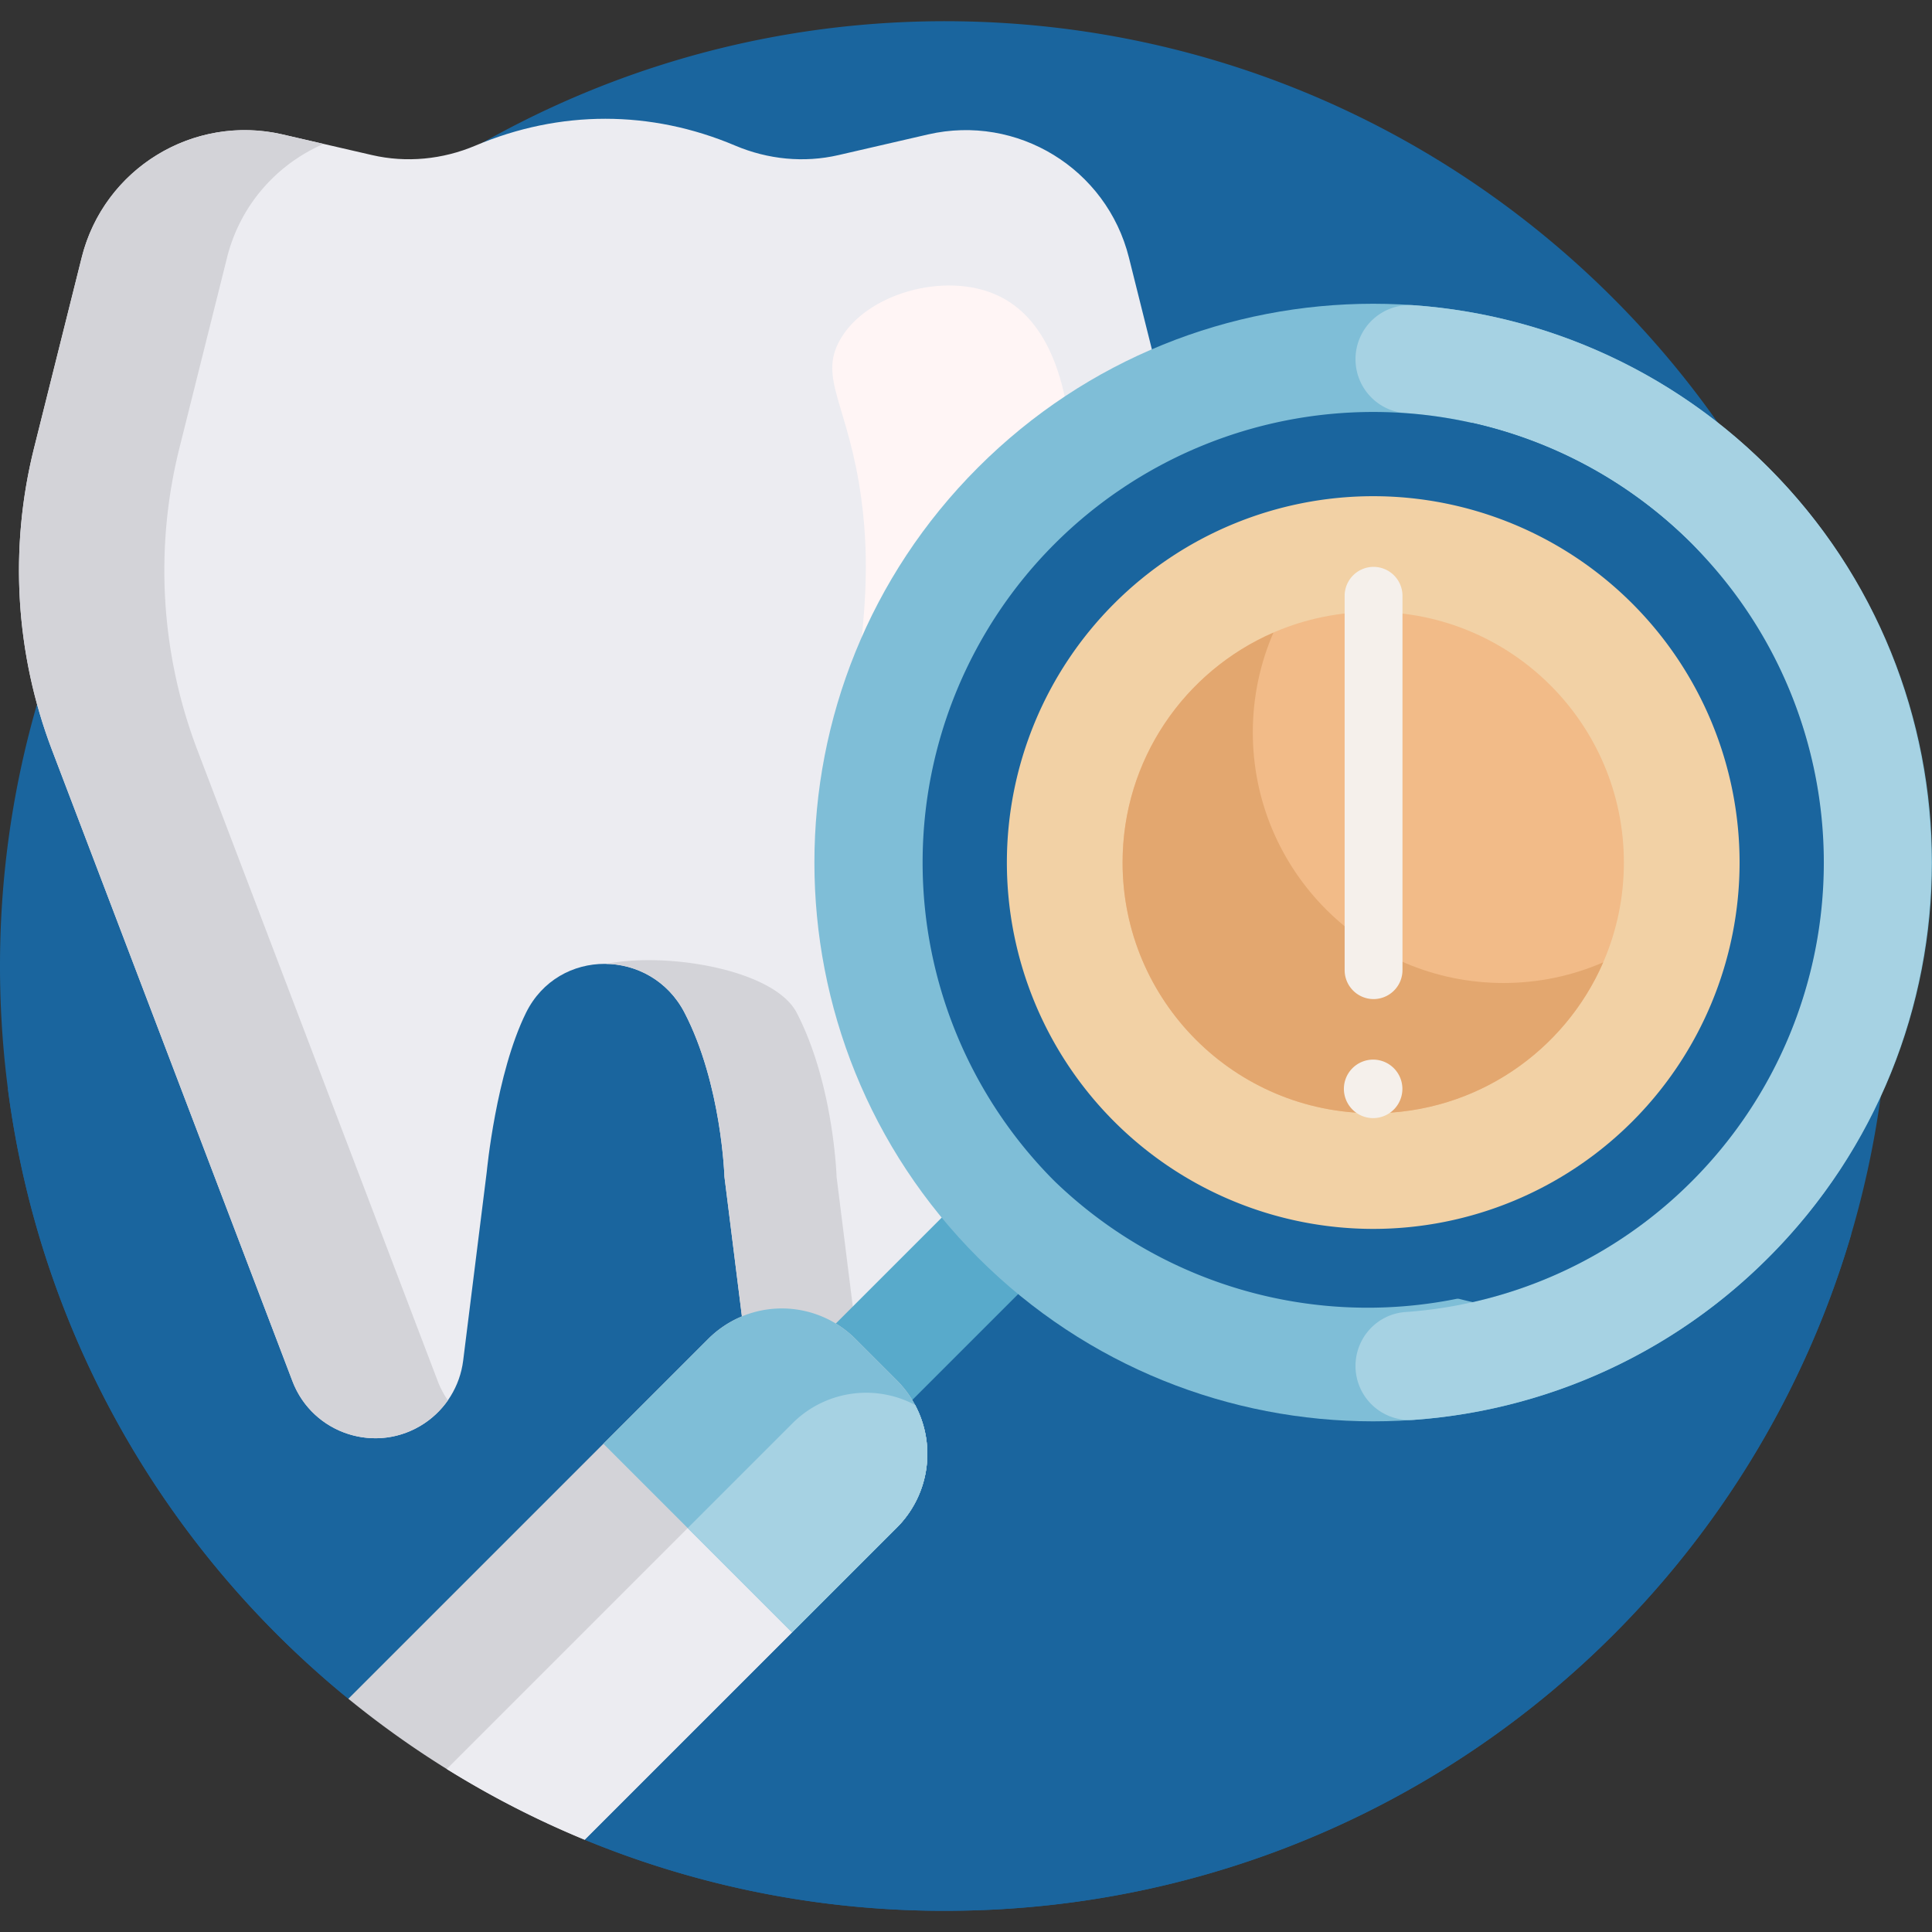 <svg xmlns="http://www.w3.org/2000/svg" width="64" height="64" fill="none" xmlns:v="https://vecta.io/nano"><rect width="100%" height="100%" fill="#333333" stroke="none"/><g fill="#1a659e"><path d="M62.595 32c0 17.229-13.796 31.15-31.025 31.296a31.22 31.22 0 0 1-12.202-2.353 4.67 4.67 0 0 0-4.669-4.67H11.54C4.485 50.525-.016 41.761 0 31.947.029 14.555 14.384.447 31.773.706 48.839.96 62.595 14.874 62.595 32z"/><path d="M61.317 40.91A31.23 31.23 0 0 1 31.57 63.296a31.22 31.22 0 0 1-12.202-2.353 4.67 4.67 0 0 0-4.669-4.67H11.54C5.49 51.343 1.318 44.196.262 36.07h61.055v4.84z"/></g><path d="M38.378 24.848l-7.963 20.904c-.671 1.76-2.803 2.442-4.371 1.397-.71-.473-1.178-1.232-1.284-2.078l-.761-6.084s-.094-3.076-1.323-5.44c-1.115-2.146-4.178-2.168-5.25 0-.996 2.016-1.301 5.266-1.301 5.266l-.782 6.259c-.106.846-.575 1.605-1.284 2.078-1.568 1.045-3.7.364-4.371-1.397L1.724 24.848C.507 21.652.299 18.16 1.128 14.843l1.578-6.311c.737-2.947 3.698-4.761 6.658-4.078l2.96.683c1.145.264 2.341.145 3.423-.313 2.8-1.186 5.809-1.186 8.609 0 1.082.458 2.278.578 3.423.313l2.96-.683c2.96-.683 5.921 1.131 6.658 4.078l1.578 6.311c.829 3.317.621 6.809-.596 10.004z" fill="#ececf1"/><path d="M29.53 46.98h0c-.958.78-2.366.915-3.486.168-.71-.473-1.178-1.232-1.284-2.078l-.761-6.084s-.094-3.076-1.323-5.44a2.96 2.96 0 0 0-2.597-1.617c2.056-.405 5.576.203 6.311 1.617 1.229 2.364 1.323 5.44 1.323 5.44l.761 6.084c.094.752.475 1.435 1.056 1.91zM6.539 24.848c-1.217-3.195-1.425-6.687-.596-10.004l1.578-6.311c.437-1.749 1.659-3.099 3.198-3.765l-1.355-.313c-2.96-.683-5.921 1.131-6.658 4.078l-1.578 6.311c-.829 3.317-.621 6.809.596 10.004l7.963 20.904c.671 1.761 2.803 2.442 4.371 1.397.308-.206.571-.465.778-.762-.134-.192-.247-.405-.335-.635L6.539 24.848z" fill="#d3d3d8"/><path d="M29.198 25.139c-1.699-1.525-.037-3.979-.666-8.619-.422-3.111-1.431-3.974-.708-5.258.865-1.538 3.468-2.273 5.2-1.486 3.314 1.505 2.416 8.005 2.322 8.636-.48 3.202-2.37 7.372-4.615 7.377-.789.002-1.378-.511-1.532-.65z" fill="#fff5f5"/><path d="M18.467 58.129l-2.533-2.533 20.267-20.267 2.533 2.533-20.266 20.267z" fill="#58aacb"/><path d="M29.709 45.725a3.45 3.45 0 0 1 0 4.878L19.368 60.944c-2.844-1.174-5.478-2.754-7.828-4.67l11.92-11.92a3.45 3.45 0 0 1 4.878 0l1.371 1.371z" fill="#d3d3d8"/><path d="M30.315 46.542a3.45 3.45 0 0 1-.606 4.062l-10.341 10.34c-1.593-.657-3.121-1.443-4.569-2.343l11.454-11.454a3.45 3.45 0 0 1 4.062-.606z" fill="#ececf1"/><path d="M26.237 54.075l-6.249-6.249 3.472-3.472a3.45 3.45 0 0 1 4.878 0l1.371 1.371a3.45 3.45 0 0 1 0 4.878l-3.472 3.472z" fill="#7fbed7"/><path d="M29.709 50.603l-3.472 3.472-3.456-3.456 3.472-3.472a3.45 3.45 0 0 1 4.061-.606 3.45 3.45 0 0 1-.606 4.062z" fill="#a6d2e3"/><path d="M58.578 41.662c-7.229 7.229-18.949 7.229-26.178 0s-7.229-18.949 0-26.178 18.949-7.229 26.178 0 7.229 18.949 0 26.178z" fill="#7fbed7"/><path d="M58.667 41.573a18.44 18.44 0 0 1-11.848 5.463 1.79 1.79 0 0 1-1.916-1.788c0-.936.72-1.719 1.653-1.785a14.87 14.87 0 0 0 9.637-4.484c5.609-5.765 5.609-15.048 0-20.812a14.87 14.87 0 0 0-9.637-4.483c-.933-.067-1.653-.849-1.653-1.785a1.79 1.79 0 0 1 1.916-1.788 18.44 18.44 0 0 1 11.848 5.463c7.082 7.176 7.082 18.824 0 26z" fill="#a6d2e3"/><g fill="#1a659e"><path d="M56.045 18.018a14.93 14.93 0 0 1-21.111 21.111 14.93 14.93 0 0 1 0-21.111 14.93 14.93 0 0 1 21.111 0z"/><path d="M56.045 39.129a14.86 14.86 0 0 1-7.262 4.006c-2.661-.599-5.19-1.935-7.262-4.006a14.93 14.93 0 0 1 0-21.111 14.86 14.86 0 0 1 7.262-4.006c2.661.599 5.191 1.935 7.262 4.006a14.93 14.93 0 0 1 0 21.111z"/></g><path d="M57.626 28.573A12.14 12.14 0 0 1 45.49 40.709a12.14 12.14 0 0 1-12.136-12.136A12.14 12.14 0 0 1 45.49 16.437a12.14 12.14 0 0 1 12.136 12.136z" fill="#f2d1a5"/><path d="M53.793 28.573c0 4.586-3.718 8.303-8.303 8.303s-8.303-3.718-8.303-8.303 3.718-8.303 8.303-8.303 8.303 3.718 8.303 8.303z" fill="#f2bb88"/><path d="M53.109 31.879c-1.278 2.941-4.208 4.998-7.619 4.998-4.586 0-8.303-3.718-8.303-8.303 0-3.411 2.057-6.342 4.998-7.619-.44 1.013-.684 2.131-.684 3.305 0 4.586 3.718 8.303 8.303 8.303 1.175 0 2.292-.244 3.305-.684z" fill="#e3a76f"/><path d="M46.456 36.07a.97.97 0 0 1-.969.969.97.97 0 0 1-.969-.969.97.97 0 0 1 .969-.969.97.97 0 0 1 .969.969zm-.955-17.292a.96.96 0 0 0-.958.958v12.402a.96.96 0 0 0 .958.958.96.96 0 0 0 .958-.958V19.736a.96.96 0 0 0-.958-.958z" fill="#f5f0eb"/></svg>